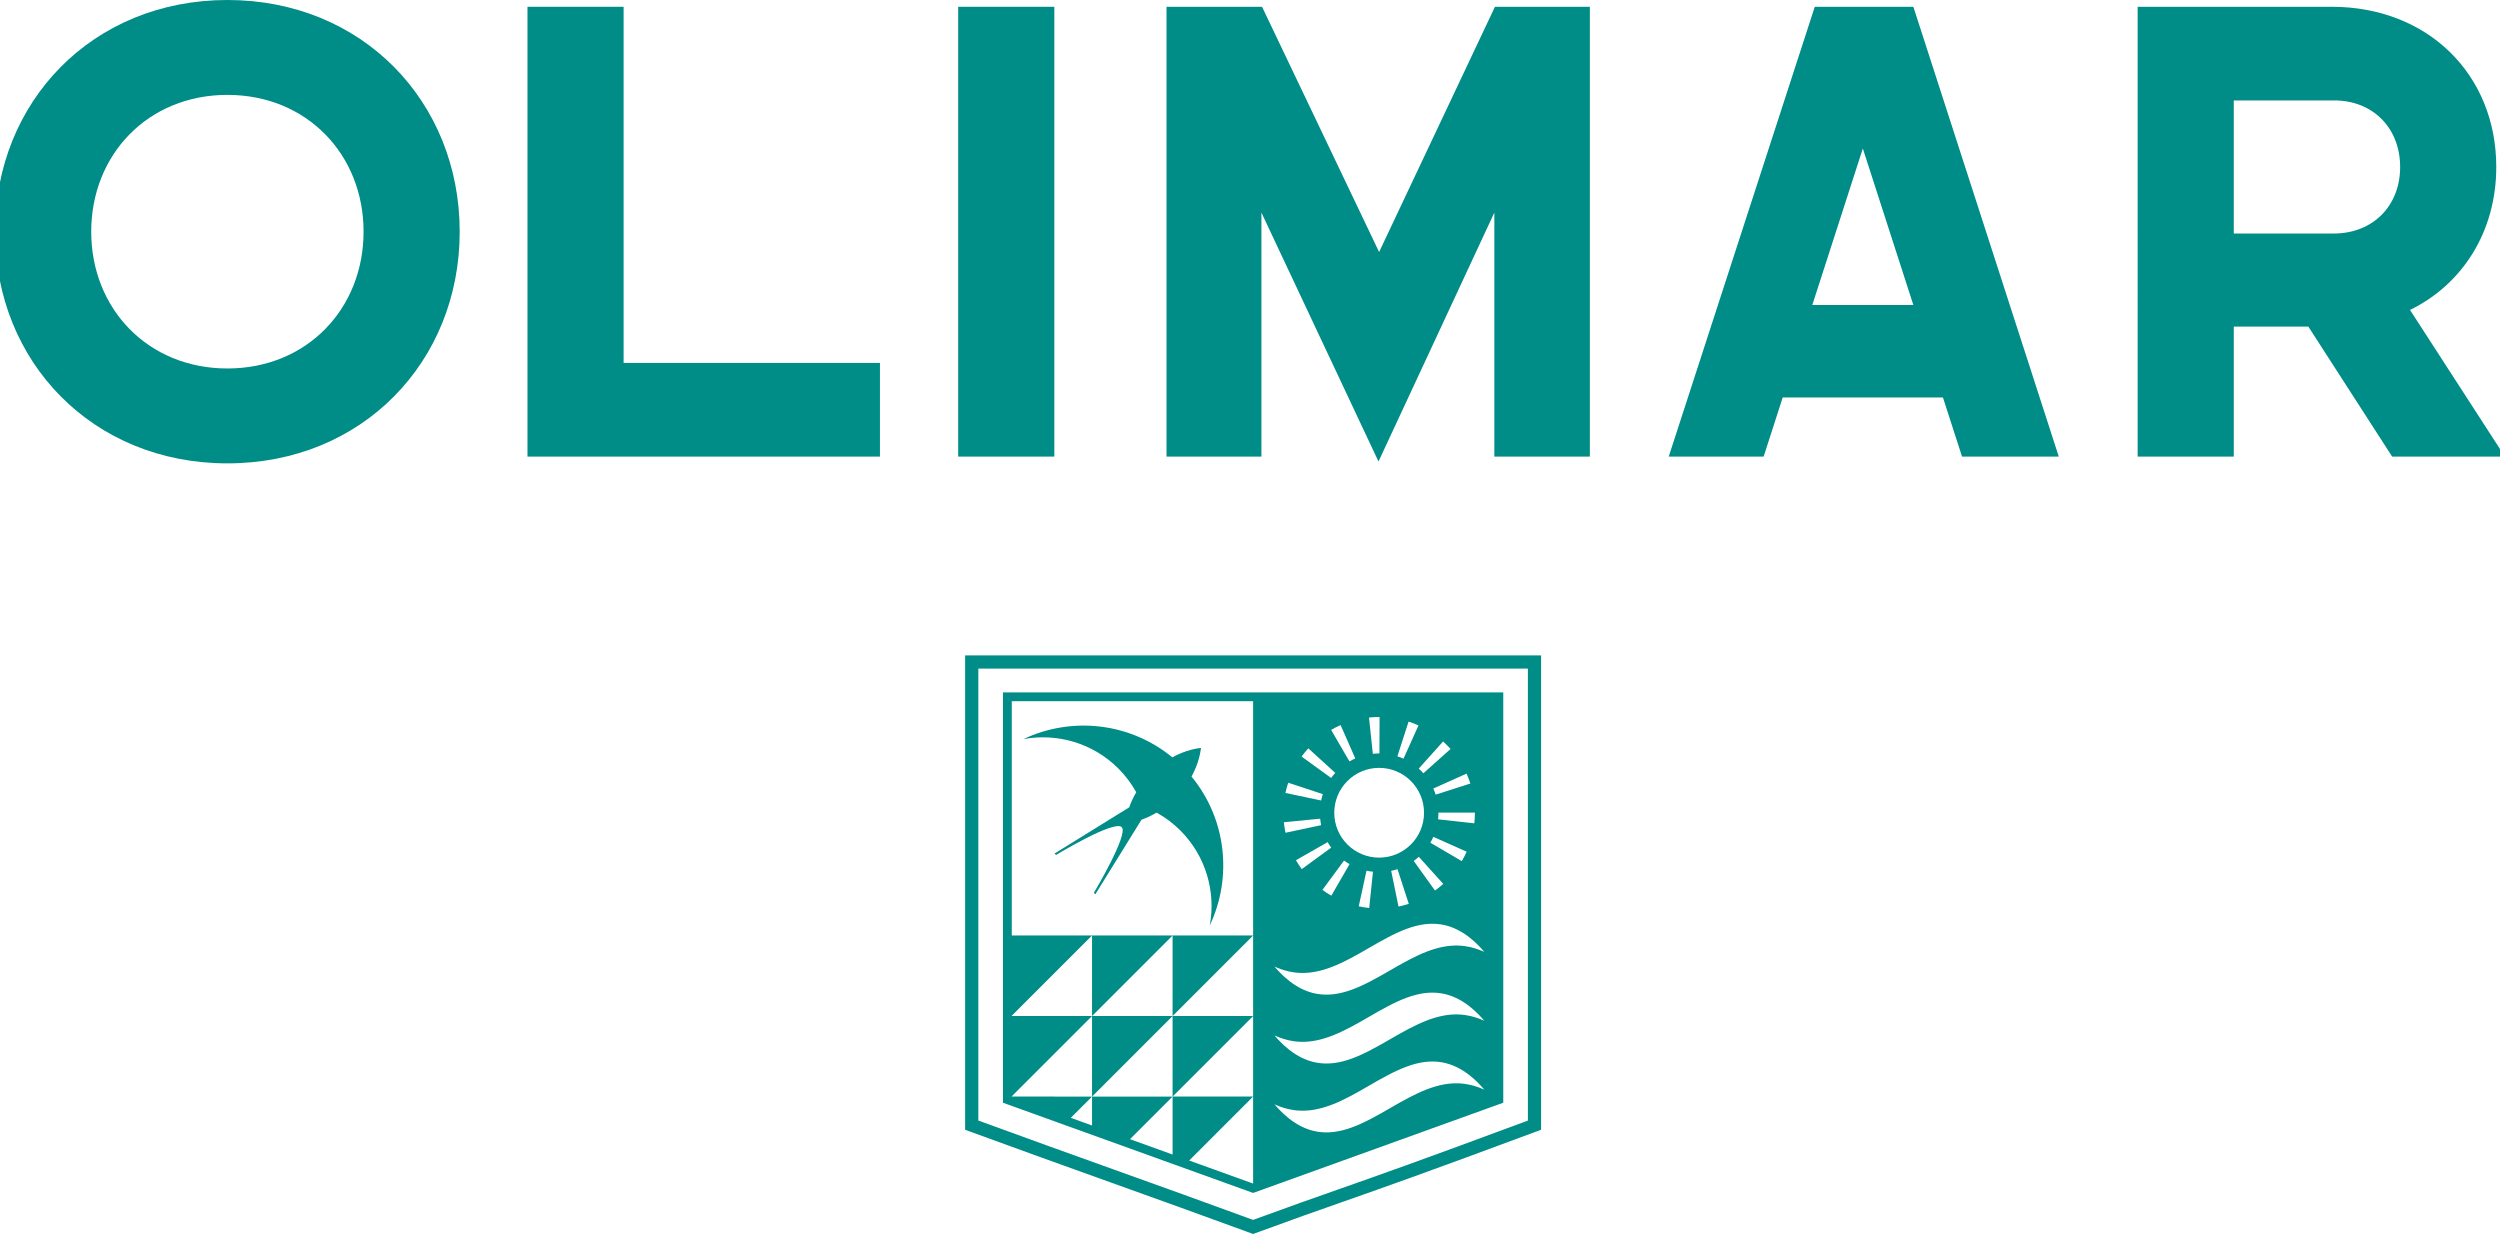 <?xml version="1.0" encoding="utf-8"?>
<!-- Generator: Adobe Illustrator 16.0.3, SVG Export Plug-In . SVG Version: 6.00 Build 0)  -->
<!DOCTYPE svg PUBLIC "-//W3C//DTD SVG 1.1//EN" "http://www.w3.org/Graphics/SVG/1.1/DTD/svg11.dtd">
<svg version="1.1" id="Ebene_1" xmlns="http://www.w3.org/2000/svg" xmlns:xlink="http://www.w3.org/1999/xlink" x="0px" y="0px"
	 width="861.441px" height="425.197px" viewBox="-145.838 0 861.441 425.197" enable-background="new -145.838 0 861.441 425.197"
	 xml:space="preserve">
<path fill="#008C87" d="M385.19,225.842H186.722v163.451l1.491,0.549c16.304,5.988,32.658,11.854,48.472,17.53
	c15.82,5.679,32.18,11.55,48.482,17.537l0.785,0.288l0.784-0.288c13.358-4.906,21.476-7.755,30.067-10.771
	c13.302-4.669,28.376-9.963,66.905-24.301l1.483-0.553L385.19,225.842z M315.297,409.841c-8.44,2.963-16.419,5.764-29.344,10.506
	c-16.057-5.894-32.156-11.67-47.73-17.26c-15.325-5.499-31.153-11.182-46.947-16.972v-155.72h189.36l0.005,155.726
	C343.245,400.031,328.407,405.24,315.297,409.841z"/>
<g>
	<path fill="#008C87" d="M-67.483,0c46.499,0,80.046,35.034,80.046,79.833c0,44.799-33.547,79.833-80.046,79.833
		c-46.498,0-80.045-35.033-80.045-79.833C-147.528,35.034-113.981,0-67.483,0L-67.483,0z M-67.483,126.969
		c27.388,0,46.923-20.595,46.923-47.137c0-26.54-19.535-47.135-46.923-47.135c-27.39,0-46.923,20.595-46.923,47.135
		C-114.406,106.375-94.872,126.969-67.483,126.969L-67.483,126.969z"/>
	<polygon fill="#008C87" points="35.921,2.336 69.043,2.336 69.043,125.057 157.369,125.057 157.369,157.331 35.921,157.331 	"/>
	<polygon fill="#008C87" points="184.335,2.336 217.458,2.336 217.458,157.331 184.335,157.331 	"/>
	<polygon fill="#008C87" points="256.121,2.336 289.032,2.336 329.372,86.84 369.289,2.336 401.987,2.336 401.987,157.331 
		369.077,157.331 369.077,73.252 329.16,159.029 288.819,73.252 288.819,157.331 256.121,157.331 	"/>
	<path fill="#008C87" d="M523.651,136.948h-55.204l-6.582,20.383h-32.698L479.49,2.336h33.971l50.108,154.995h-33.335
		L523.651,136.948L523.651,136.948z M513.46,105.101L496.048,51.17l-17.411,53.931H513.46L513.46,105.101z"/>
	<path fill="#008C87" d="M649.561,112.531h-25.691v44.801h-33.123V2.336h66.881c33.123,0,56.691,23.355,56.691,55.205
		c0,22.08-11.464,40.339-29.725,49.256l32.698,50.534h-38.857L649.561,112.531L649.561,112.531z M623.869,80.47h34.396
		c13.588,0,22.93-9.555,22.93-22.93c0-13.377-9.342-22.932-22.718-22.932h-34.609L623.869,80.47L623.869,80.47z"/>
</g>
<g>
	<polygon fill="#008C87" points="285.958,322.349 258.205,322.349 258.205,350.099 	"/>
	<polygon fill="#008C87" points="285.958,350.099 258.205,350.099 258.205,377.852 	"/>
	<polygon fill="#008C87" points="230.454,350.099 258.205,322.349 230.454,322.349 230.454,350.099 230.454,350.099 
		230.454,377.852 258.205,350.099 	"/>
	<g>
		<path fill="#008C87" d="M239.552,264.838c2.48,2.481,4.515,5.233,6.131,8.157c-1.005,1.698-1.804,3.444-2.422,5.196
			l-25.716,15.915l0.501,0.501c0,0,20.052-12.178,22.636-9.596c2.46,2.46-9.599,22.633-9.599,22.633l0.502,0.503l15.915-25.709
			c1.757-0.62,3.5-1.422,5.202-2.428c2.921,1.617,5.675,3.649,8.155,6.13c8.9,8.898,12.278,21.216,10.171,32.725
			c7.84-16.563,5.756-36.635-6.296-51.287c1.768-3.235,2.878-6.604,3.255-9.866c-3.263,0.375-6.632,1.485-9.866,3.254
			c-14.655-12.056-34.724-14.14-51.29-6.298C218.338,252.56,230.653,255.94,239.552,264.838z"/>
		<path fill="#008C87" d="M372.155,291.524c0-17.74,0-35.436,0-52.949c-21.358,0.002-43.147,0.002-64.721,0.002
			c-7.155,0-14.316,0-21.476,0l0,0c-28.858,0-57.719,0-86.198,0c0,46.704,0,94.695,0,141.395
			c28.476,10.259,57.719,20.829,86.195,31.088c0-0.001,0.001-0.001,0.001-0.001v0.001c1.315-0.474,2.649-0.956,3.967-1.429
			c29.53-10.645,82.229-29.659,82.229-29.659c0-17.512,0-35.205,0-52.945C372.155,315.2,372.155,303.351,372.155,291.524z
			 M285.958,407.832l-0.002,0.001c-7.304-2.631-14.659-5.282-22.037-7.943l22.039-22.04h-27.753v19.977
			c-4.766-1.721-9.532-3.44-14.305-5.162c-0.125-0.043-0.249-0.089-0.374-0.135l14.679-14.68h-27.751v9.963
			c-2.438-0.881-4.886-1.763-7.32-2.642l7.32-7.321H202.83c-0.012-0.003-0.023-0.007-0.034-0.012v-0.081l27.658-27.66h-27.658
			v-0.093l27.658-27.658h-27.658v-80.735h83.162V407.832z M362.379,279.995L362.379,279.995v0.06c0,1.214-0.067,2.437-0.199,3.641
			l-12.491-1.371c0.085-0.749,0.125-1.512,0.125-2.27l-0.002-0.06H362.379v-0.043V279.995z M329.385,295.52
			c-8.543,0-15.465-6.924-15.465-15.465s6.924-15.465,15.465-15.465c8.54,0,15.464,6.926,15.464,15.465
			C344.851,288.598,337.925,295.52,329.385,295.52z M339.596,311.44c-1.156,0.375-2.347,0.69-3.54,0.935l-2.529-12.307
			c0.734-0.151,1.47-0.346,2.182-0.577L339.596,311.44z M327.254,300.377l-1.292,12.497c-1.211-0.125-2.427-0.318-3.612-0.576
			l2.671-12.278C325.753,300.18,326.504,300.298,327.254,300.377z M317.289,296.522c0.606,0.446,1.243,0.864,1.896,1.24
			l-6.284,10.88c-1.052-0.607-2.08-1.28-3.062-2.001L317.289,296.522z M302.709,299.478c-0.717-0.981-1.383-2.014-1.987-3.068
			l10.909-6.236c0.374,0.653,0.787,1.294,1.23,1.901L302.709,299.478z M343.057,295.237l8.415,9.331
			c-0.904,0.813-1.86,1.586-2.845,2.295l-7.332-10.204C341.904,296.219,342.498,295.742,343.057,295.237z M347.023,290.374
			c0.381-0.65,0.729-1.328,1.036-2.013l11.476,5.115c-0.494,1.11-1.057,2.204-1.672,3.256L347.023,290.374z M360.814,269.988
			l-11.968,3.827c-0.229-0.713-0.5-1.423-0.807-2.107l11.465-5.143C360.001,267.678,360.443,268.826,360.814,269.988z
			 M351.42,255.495c0.902,0.811,1.771,1.68,2.578,2.583l-9.371,8.372c-0.503-0.562-1.041-1.103-1.603-1.606L351.42,255.495z
			 M339.527,248.649c1.157,0.373,2.307,0.816,3.416,1.317l-5.167,11.452c-0.685-0.309-1.395-0.582-2.109-0.813L339.527,248.649z
			 M329.382,247.061h0.147l-0.05,12.565l-0.095-0.002c-0.727,0-1.462,0.037-2.178,0.114l-1.319-12.495
			C327.039,247.123,328.217,247.061,329.382,247.061z M316.099,249.845l5.063,11.499c-0.687,0.303-1.362,0.646-2.015,1.024
			l-6.308-10.866C313.89,250.893,314.988,250.335,316.099,249.845z M304.973,257.857l9.292,8.458
			c-0.505,0.554-0.985,1.146-1.427,1.755l-10.17-7.379C303.379,259.708,304.157,258.755,304.973,257.857z M298.048,269.704
			l11.932,3.937c-0.235,0.716-0.433,1.448-0.588,2.184l-12.297-2.585C297.347,272.046,297.667,270.858,298.048,269.704z
			 M309.055,282.096c0.074,0.749,0.191,1.502,0.347,2.237l-12.289,2.613c-0.254-1.189-0.441-2.404-0.562-3.615L309.055,282.096z
			 M364.773,375.11c-0.55-0.245-1.351-0.528-2.367-0.854c-2.031-0.633-4.905-1.191-8.292-0.904c-3.384,0.26-7.279,1.408-11.4,3.339
			c-1.028,0.498-2.076,0.996-3.131,1.552c-1.055,0.566-2.122,1.153-3.198,1.741c-2.147,1.229-4.331,2.47-6.514,3.731
			c-2.188,1.199-4.371,2.408-6.539,3.383c-1.081,0.516-2.158,0.956-3.228,1.341c-1.065,0.395-2.122,0.746-3.172,0.996
			c-4.18,1.096-8.158,0.992-11.646-0.179c-3.483-1.132-6.472-3.291-8.593-5.227c-1.06-0.949-1.903-1.875-2.479-2.49
			c-0.578-0.633-0.889-1.019-0.889-1.018c0,0,0.293,0.126,0.842,0.36c0.549,0.246,1.352,0.534,2.367,0.86
			c2.03,0.636,4.906,1.199,8.292,0.91c3.387-0.257,7.279-1.404,11.4-3.337c1.03-0.495,2.075-1.001,3.132-1.555
			c1.056-0.561,2.121-1.159,3.197-1.746c2.147-1.229,4.333-2.476,6.513-3.74c2.187-1.199,4.37-2.419,6.54-3.39
			c1.081-0.512,2.158-0.964,3.226-1.345c1.067-0.39,2.122-0.75,3.172-0.999c4.179-1.1,8.158-0.993,11.645,0.178
			c3.485,1.134,6.474,3.3,8.597,5.237c1.058,0.951,1.904,1.876,2.479,2.496c0.575,0.634,0.887,1.02,0.887,1.019
			C365.612,375.471,365.32,375.343,364.773,375.11z M364.773,351.375c-0.55-0.245-1.351-0.531-2.367-0.855
			c-2.031-0.633-4.905-1.191-8.292-0.902c-3.384,0.259-7.279,1.406-11.4,3.339c-1.028,0.497-2.076,0.995-3.131,1.549
			c-1.055,0.568-2.122,1.153-3.198,1.743c-2.147,1.229-4.331,2.47-6.514,3.731c-2.188,1.199-4.371,2.41-6.539,3.383
			c-1.081,0.513-2.158,0.953-3.228,1.34c-1.065,0.397-2.122,0.745-3.172,0.996c-4.18,1.097-8.158,0.993-11.646-0.18
			c-3.483-1.131-6.472-3.292-8.593-5.224c-1.06-0.95-1.903-1.876-2.479-2.494c-0.578-0.633-0.889-1.016-0.889-1.016
			s0.293,0.127,0.842,0.361c0.549,0.248,1.352,0.531,2.367,0.858c2.03,0.636,4.906,1.199,8.292,0.913
			c3.387-0.258,7.279-1.403,11.4-3.34c1.03-0.495,2.075-1.002,3.132-1.553c1.056-0.561,2.121-1.159,3.197-1.746
			c2.147-1.229,4.333-2.476,6.513-3.738c2.187-1.201,4.37-2.42,6.54-3.394c1.081-0.511,2.158-0.962,3.226-1.343
			c1.067-0.39,2.122-0.751,3.172-0.999c4.179-1.1,8.158-0.994,11.645,0.178c3.485,1.134,6.474,3.298,8.597,5.237
			c1.058,0.951,1.904,1.876,2.479,2.494c0.575,0.635,0.887,1.019,0.887,1.018C365.612,351.734,365.32,351.607,364.773,351.375z
			 M364.773,327.639c-0.55-0.244-1.351-0.529-2.367-0.854c-2.031-0.633-4.905-1.191-8.292-0.901c-3.384,0.26-7.279,1.405-11.4,3.335
			c-1.028,0.498-2.076,0.996-3.131,1.554c-1.055,0.566-2.122,1.151-3.198,1.74c-2.147,1.23-4.331,2.47-6.514,3.73
			c-2.188,1.199-4.371,2.411-6.539,3.385c-1.081,0.513-2.158,0.953-3.228,1.34c-1.065,0.396-2.122,0.745-3.172,0.996
			c-4.18,1.096-8.158,0.991-11.646-0.18c-3.483-1.132-6.472-3.292-8.593-5.225c-1.06-0.95-1.903-1.874-2.479-2.492
			c-0.578-0.633-0.889-1.017-0.889-1.015c0,0,0.293,0.126,0.842,0.361c0.549,0.244,1.352,0.529,2.367,0.855
			c2.03,0.636,4.906,1.2,8.292,0.914c3.387-0.256,7.279-1.405,11.4-3.339c1.03-0.497,2.075-1.003,3.132-1.556
			c1.056-0.56,2.121-1.157,3.197-1.744c2.147-1.23,4.333-2.478,6.513-3.74c2.187-1.197,4.37-2.42,6.54-3.392
			c1.081-0.51,2.158-0.962,3.226-1.343c1.067-0.392,2.122-0.751,3.172-0.999c4.179-1.1,8.158-0.994,11.645,0.18
			c3.485,1.132,6.474,3.297,8.597,5.233c1.058,0.952,1.904,1.877,2.479,2.496c0.575,0.635,0.887,1.019,0.887,1.019
			C365.612,328.002,365.32,327.875,364.773,327.639z"/>
	</g>
</g>
</svg>

